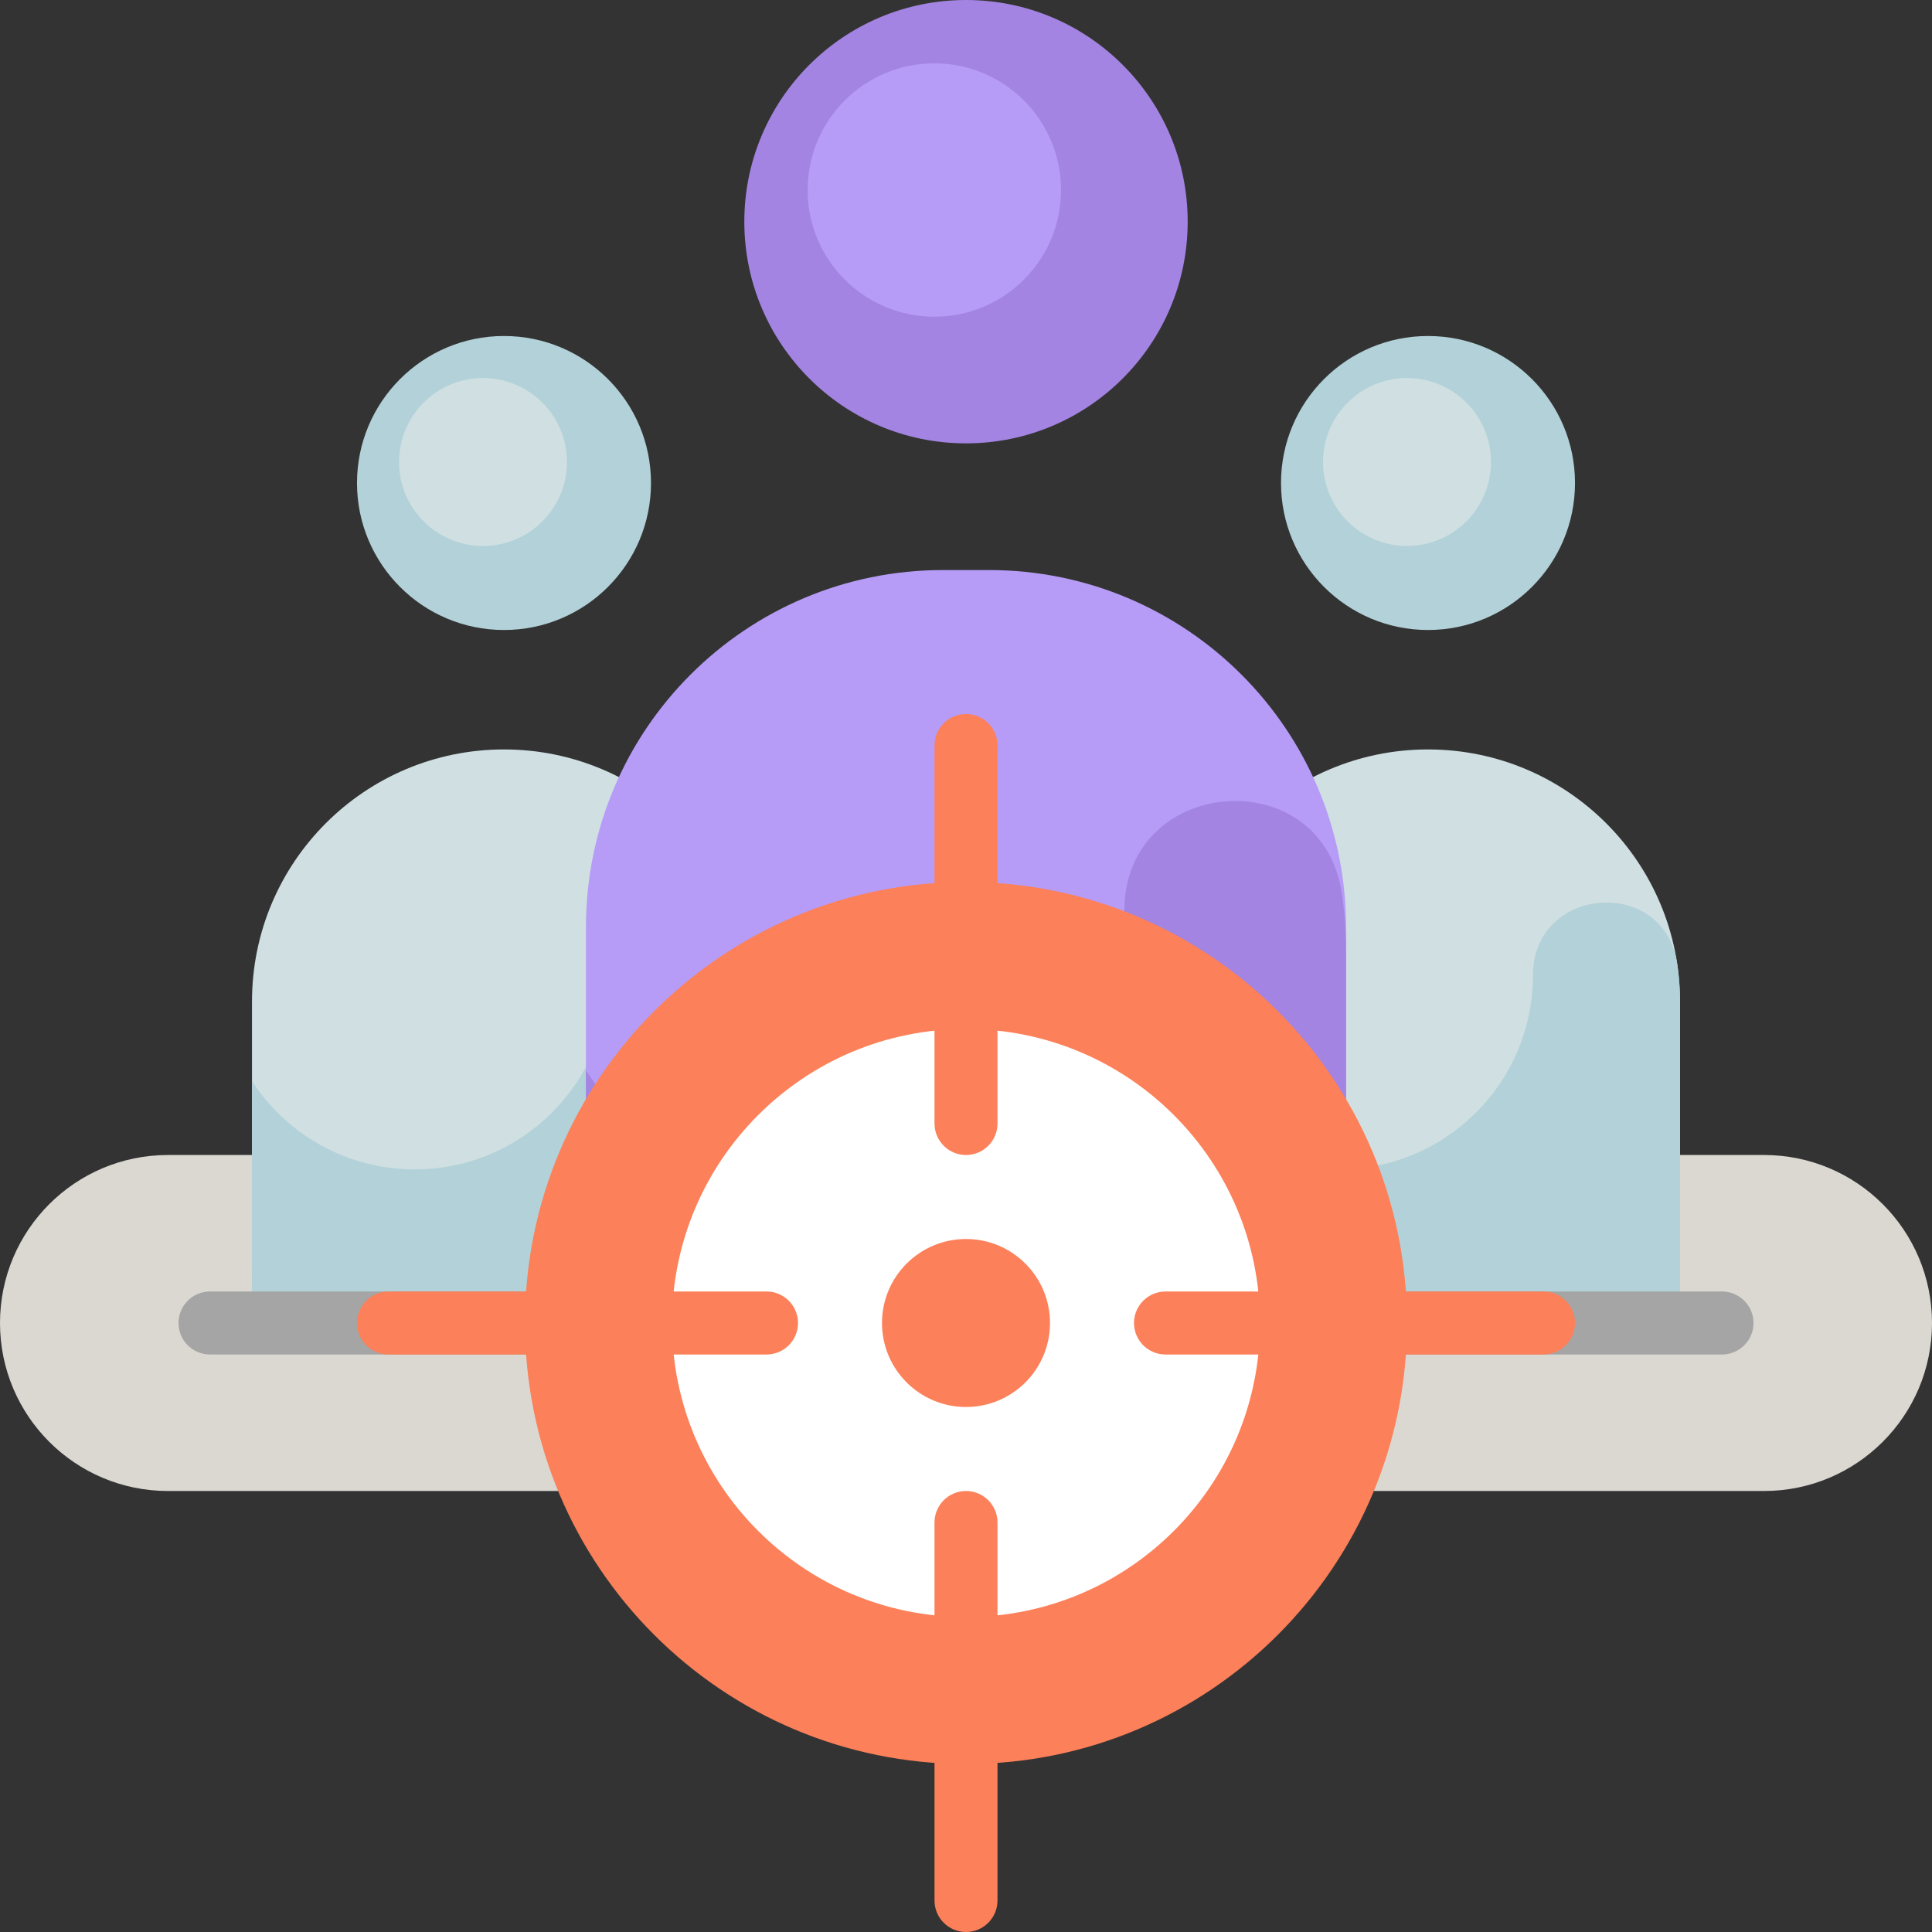 <?xml version="1.0" encoding="iso-8859-1"?>
<!-- Generator: Adobe Illustrator 19.0.0, SVG Export Plug-In . SVG Version: 6.00 Build 0)  -->
<svg version="1.1" id="Layer_1" xmlns="http://www.w3.org/2000/svg" xmlns:xlink="http://www.w3.org/1999/xlink" x="0px" y="0px"
	 viewBox="0 0 512 512" style="enable-background:new 0 0 512 512;" xml:space="preserve">
<rect x="0" y="0" width="512" height="512" fill="#333333" stroke="none"/>
<path style="fill:#DBD8D2;" d="M512,350.609L512,350.609c0,24.588-19.933,44.522-44.522,44.522H44.522
	C19.933,395.13,0,375.197,0,350.609l0,0c0-24.588,19.933-44.522,44.522-44.522h422.957C492.066,306.087,512,326.02,512,350.609z"/>
<path style="fill:#B2D1D8;" d="M172.522,128c0,21.515-17.441,38.957-38.957,38.957S94.609,149.515,94.609,128
	s17.441-38.957,38.957-38.957S172.522,106.485,172.522,128z M378.435,89.043c-21.515,0-38.957,17.441-38.957,38.957
	s17.441,38.957,38.957,38.957c21.515,0,38.957-17.441,38.957-38.957S399.95,89.043,378.435,89.043z"/>
<path style="fill:#CFDFE2;" d="M200.348,265.391v70.957H66.783v-70.957c0-36.883,29.9-66.783,66.783-66.783l0,0
	C170.448,198.609,200.348,228.508,200.348,265.391z M128,100.174c-12.295,0-22.261,9.966-22.261,22.261s9.966,22.261,22.261,22.261
	s22.261-9.966,22.261-22.261S140.295,100.174,128,100.174z M378.435,198.609L378.435,198.609c-36.883,0-66.783,29.9-66.783,66.783
	v70.957h133.565v-70.957C445.217,228.508,415.318,198.609,378.435,198.609z M372.87,100.174c-12.295,0-22.261,9.966-22.261,22.261
	s9.966,22.261,22.261,22.261c12.295,0,22.261-9.966,22.261-22.261S385.164,100.174,372.87,100.174z"/>
<path style="fill:#B2D1D8;" d="M199.601,255.371c0.492,3.269,0.747,6.615,0.747,10.021v79.652H66.783v-58.502
	c9.188,14.07,25.072,23.371,43.13,23.371l0,0c28.43,0,51.478-23.048,51.478-51.478l0,0
	C161.391,234.772,196.079,231.972,199.601,255.371z M406.261,258.434L406.261,258.434c0,28.43-23.048,51.478-51.478,51.478l0,0
	c-18.058,0-33.942-9.301-43.13-23.371v58.502h133.565v-79.653c0-3.406-0.255-6.752-0.747-10.021
	C440.949,231.972,406.261,234.772,406.261,258.434z"/>
<path style="fill:#A5A5A5;" d="M464.696,350.609c0,4.61-3.738,8.348-8.348,8.348H55.652c-4.61,0-8.348-3.738-8.348-8.348
	s3.738-8.348,8.348-8.348h400.696C460.958,342.261,464.696,345.998,464.696,350.609z"/>
<path style="fill:#A384E2;" d="M314.749,58.749c0,32.446-26.302,58.749-58.749,58.749s-58.749-26.302-58.749-58.749S223.554,0,256,0
	S314.749,26.302,314.749,58.749z"/>
<path style="fill:#B69CF7;" d="M356.713,245.678v113.111H155.287V245.678c0-52.251,42.358-94.609,94.609-94.609h12.208
	C314.355,151.069,356.713,193.427,356.713,245.678z M247.608,16.786c-18.541,0-33.57,15.031-33.57,33.571s15.031,33.57,33.57,33.57
	s33.57-15.031,33.57-33.57S266.148,16.786,247.608,16.786z"/>
<path style="fill:#A384E2;" d="M355.586,236.67c0.741,4.929,1.126,9.975,1.126,15.112v107.007H155.287v-75.109
	c13.856,21.219,37.81,35.245,65.043,35.245l0,0c42.876,0,77.633-34.757,77.633-77.633l0,0
	C297.964,205.605,350.276,201.382,355.586,236.67z"/>
<path style="fill:#FC8059;" d="M372.87,350.609c0,64.545-52.324,116.87-116.87,116.87s-116.87-52.324-116.87-116.87
	s52.324-116.87,116.87-116.87S372.87,286.063,372.87,350.609z"/>
<path style="fill:#FFFFFF;" d="M333.913,350.609c0,43.03-34.883,77.913-77.913,77.913s-77.913-34.883-77.913-77.913
	S212.97,272.696,256,272.696S333.913,307.578,333.913,350.609z"/>
<path style="fill:#FC8059;" d="M278.261,350.609c0,12.295-9.966,22.261-22.261,22.261c-12.295,0-22.261-9.966-22.261-22.261
	c0-12.295,9.966-22.261,22.261-22.261C268.295,328.348,278.261,338.314,278.261,350.609z M264.348,503.652V403.478
	c0-4.61-3.738-8.348-8.348-8.348s-8.348,3.738-8.348,8.348v100.174c0,4.61,3.738,8.348,8.348,8.348S264.348,508.262,264.348,503.652
	z M264.348,297.739V197.565c0-4.61-3.738-8.348-8.348-8.348s-8.348,3.738-8.348,8.348v100.174c0,4.61,3.738,8.348,8.348,8.348
	S264.348,302.349,264.348,297.739z M417.391,350.609c0-4.61-3.738-8.348-8.348-8.348H308.87c-4.61,0-8.348,3.738-8.348,8.348
	s3.738,8.348,8.348,8.348h100.174C413.654,358.957,417.391,355.219,417.391,350.609z M211.478,350.609
	c0-4.61-3.738-8.348-8.348-8.348H102.957c-4.61,0-8.348,3.738-8.348,8.348s3.738,8.348,8.348,8.348H203.13
	C207.741,358.957,211.478,355.219,211.478,350.609z"/>
<g>
</g>
<g>
</g>
<g>
</g>
<g>
</g>
<g>
</g>
<g>
</g>
<g>
</g>
<g>
</g>
<g>
</g>
<g>
</g>
<g>
</g>
<g>
</g>
<g>
</g>
<g>
</g>
<g>
</g>
</svg>
